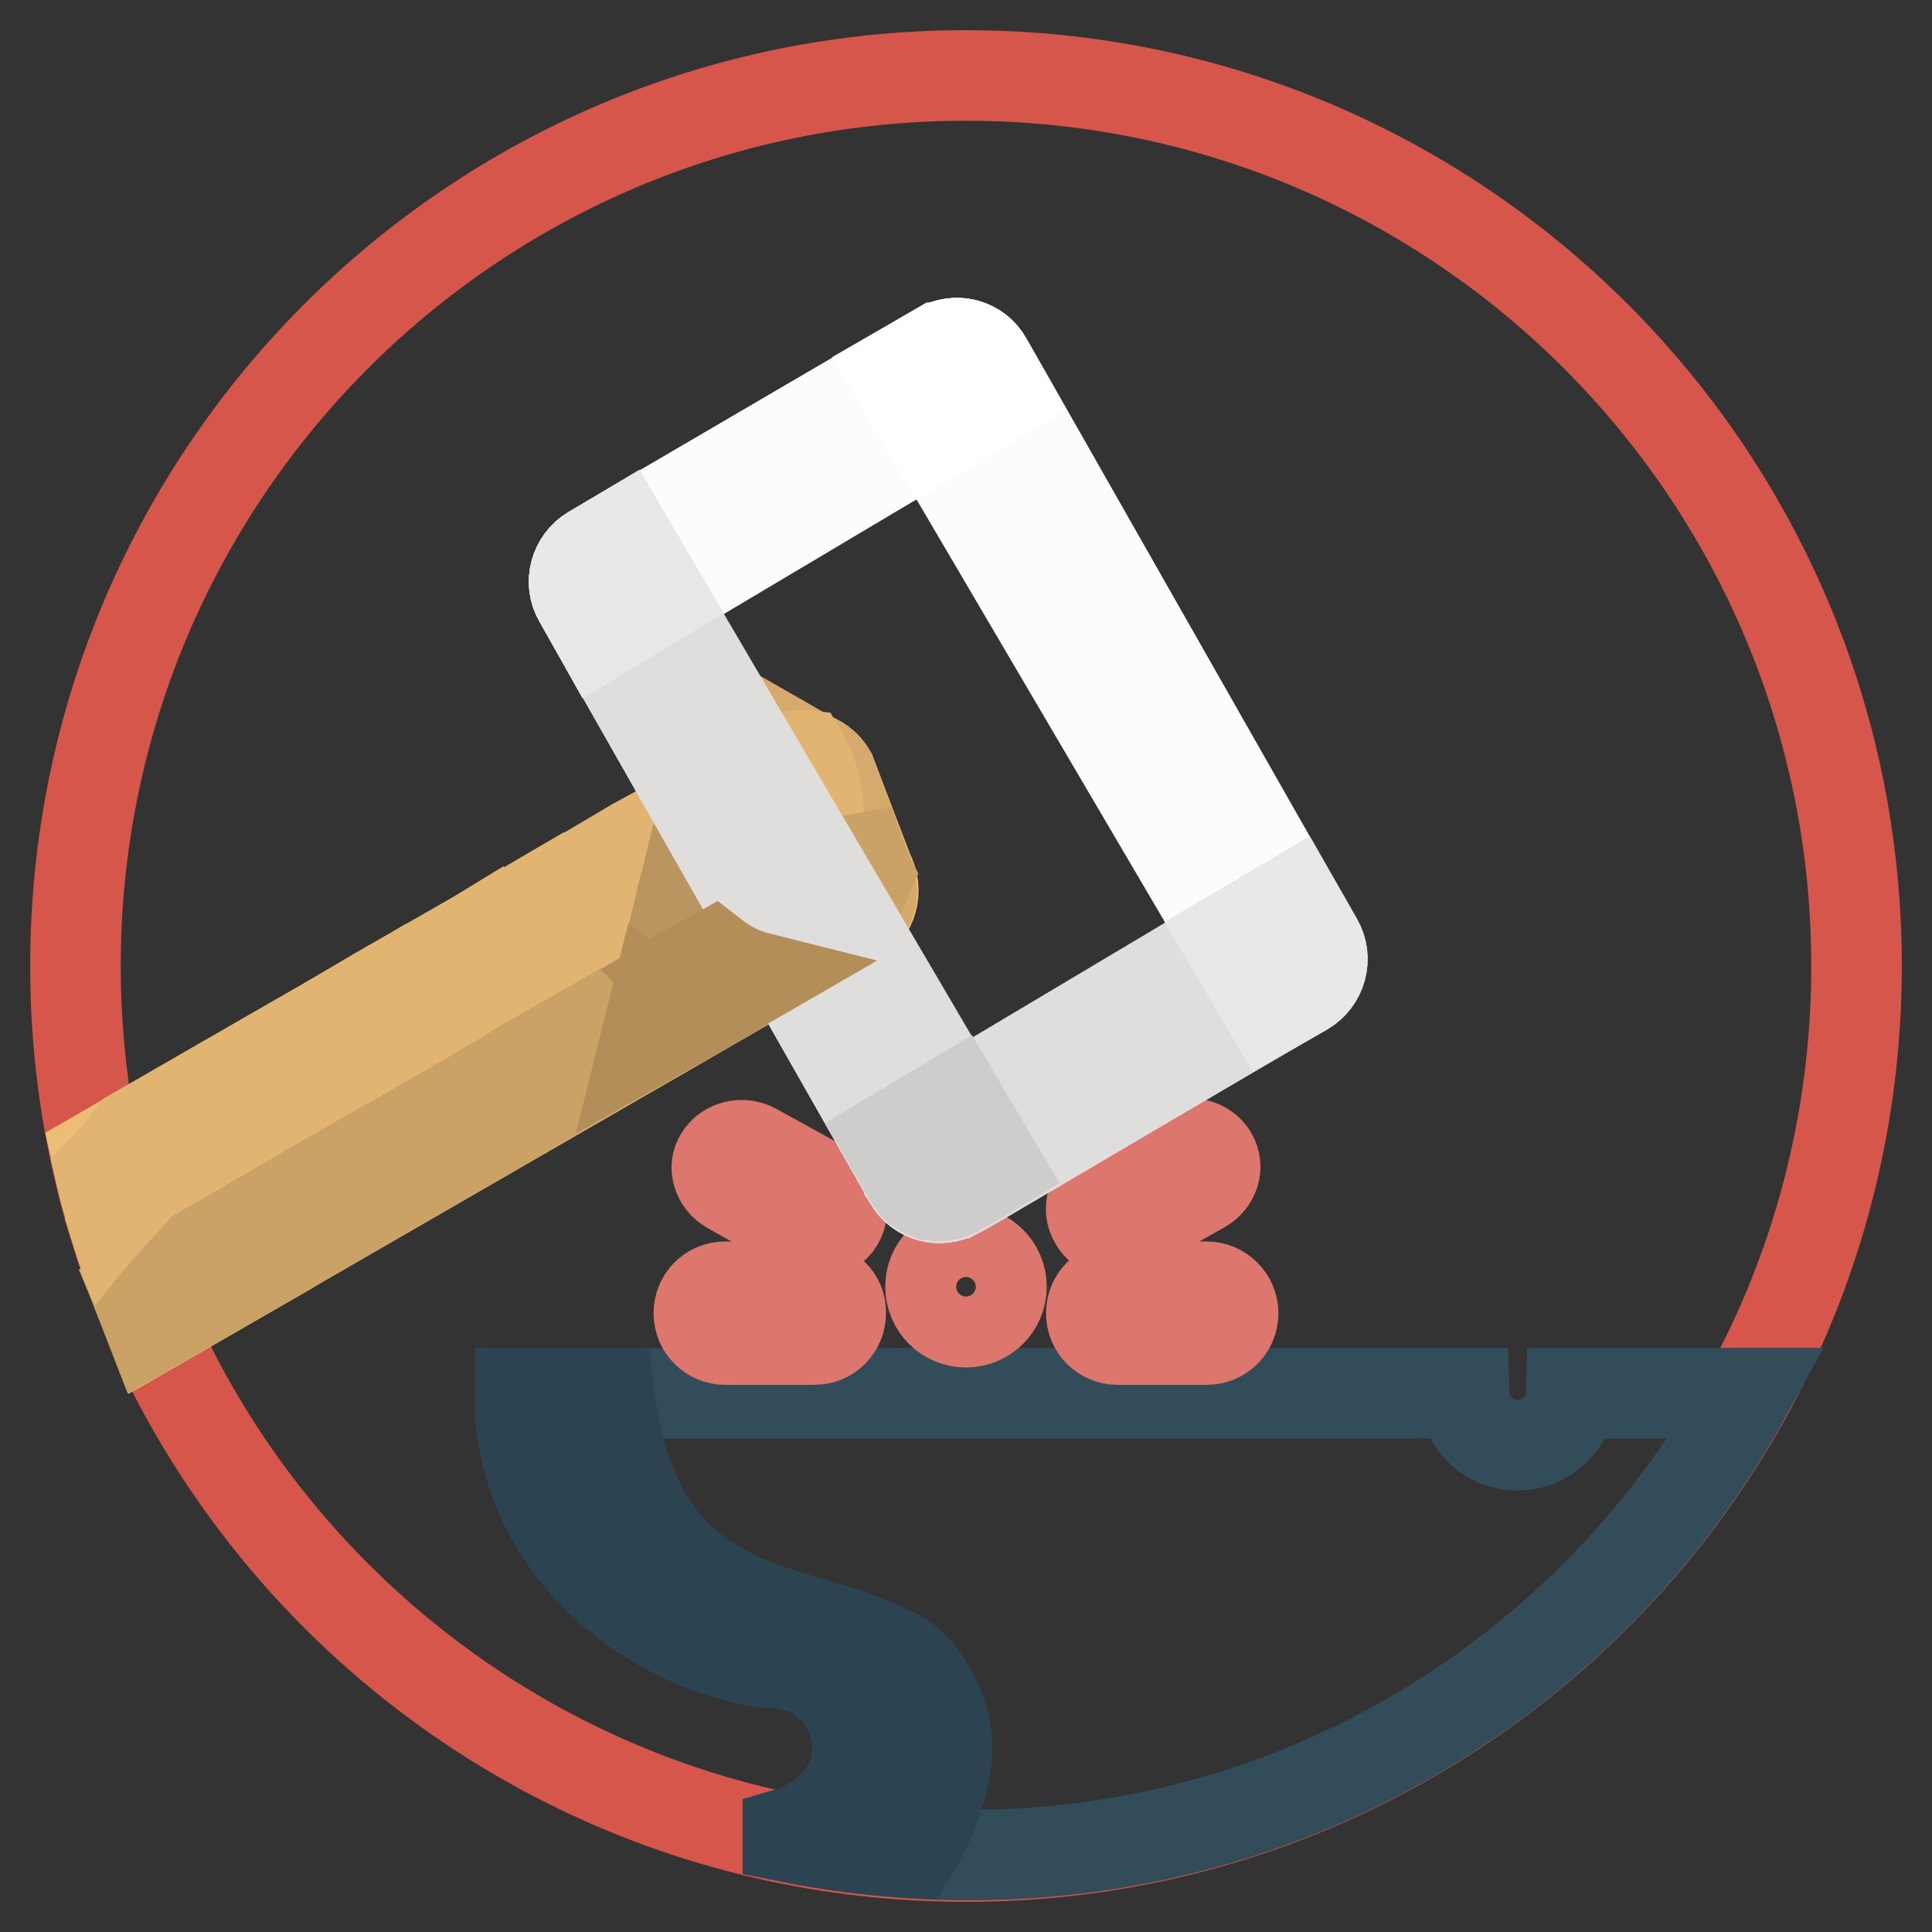 <?xml version="1.0" encoding="utf-8"?>
<!-- Svg Vector Icons : http://www.onlinewebfonts.com/icon -->
<!DOCTYPE svg PUBLIC "-//W3C//DTD SVG 1.1//EN" "http://www.w3.org/Graphics/SVG/1.1/DTD/svg11.dtd">
<svg version="1.1" xmlns="http://www.w3.org/2000/svg" xmlns:xlink="http://www.w3.org/1999/xlink" x="0px" y="0px" viewBox="0 0 256 256" enable-background="new 0 0 256 256" xml:space="preserve">
<rect x="0" y="0" width="256" height="256" fill="#333333" stroke="none"/>
<g> <path stroke-width="12" fill-opacity="0" stroke="#d7564b"  d="M128,10c65.2,0,118,52.8,118,118s-52.8,118-118,118S10,193.2,10,128S62.8,10,128,10z"/> <path stroke-width="12" fill-opacity="0" stroke="#324c5a"  d="M231.5,184.6l-23.3,0c-0.1,3.9-3.4,7-7.3,6.9c-3.8-0.1-6.8-3.1-6.9-6.9H69v2.9 c1.4,18.2,17.2,30.5,32.6,32.8l0.5,0c1,0,2,0.1,3,0.4l0.3,0v0c4.9,1.4,8.3,6,8.3,11.1c0,5.3-4.5,9.7-9.3,11.1l0,0.5 c7.6,1.5,15.5,2.4,23.6,2.4C172.6,246,211.5,221.2,231.5,184.6L231.5,184.6z"/> <path stroke-width="12" fill-opacity="0" stroke="#edbd78"  d="M110.1,102.5c-1.3-2.3-4.3-3.1-6.6-1.8c0,0,0,0,0,0l-90.7,52.4c1.7,7.8,4.2,15.5,7.5,22.8l93-53.7 c2.3-1.3,3.1-4.3,1.8-6.6L110.1,102.5z"/> <path stroke-width="12" fill-opacity="0" stroke="#dd766d"  d="M159.9,170.5h-11.8c-2,0-3.5,1.6-3.5,3.5v0c0,2,1.6,3.5,3.5,3.5h11.8c2,0,3.5-1.6,3.5-3.5v0 C163.4,172.1,161.8,170.5,159.9,170.5z M149.5,162.9l9.8-5.5c1.6-0.9,2.2-2.8,1.3-4.3c-0.9-1.5-2.9-2-4.5-1.1l-9.8,5.4 c-1.6,0.9-2.2,2.8-1.3,4.3C145.8,163.3,147.9,163.8,149.5,162.9z M107.9,170.5H96.1c-2,0-3.5,1.6-3.5,3.5v0c0,2,1.6,3.5,3.5,3.5 h11.8c2,0,3.5-1.6,3.5-3.5v0C111.5,172.1,109.9,170.5,107.9,170.5z M96.7,157.5l9.8,5.5c1.6,0.9,3.7,0.4,4.6-1.1 c0.9-1.5,0.3-3.4-1.3-4.3l-9.8-5.4c-1.6-0.9-3.7-0.4-4.6,1.1C94.5,154.6,95.1,156.6,96.7,157.5z M128,165.8c-2.6,0-4.7,2.1-4.7,4.7 c0,2.6,2.1,4.7,4.7,4.7c2.6,0,4.7-2.1,4.7-4.7C132.7,167.9,130.6,165.8,128,165.8z"/> <path stroke-width="12" fill-opacity="0" stroke="#2c4451"  d="M117.2,218.5L117.2,218.5l-0.3-0.1c-11.8-6.1-32.6-3.5-36.2-33.8H69v2.9c1.4,18.2,17.2,30.5,32.6,32.8 l0.5,0c1,0,2,0.1,3,0.4l0.3,0v0c4.9,1.4,8.3,6,8.3,11.1c0,5.3-4.5,9.7-9.3,11.1l0,0.5c5.4,1.1,10.9,1.8,16.5,2.1 c2.7-4.2,4.6-10.3,4.6-13.8C125.6,226.7,122,219.9,117.2,218.5L117.2,218.5z"/> <path stroke-width="12" fill-opacity="0" stroke="#d6aa6d"  d="M114.9,115.6l-4.8-13.1c-0.4-0.7-0.9-1.2-1.6-1.6l3.7,10c1.3,2.3,0.5,5.3-1.8,6.6l-92.4,53.3 c0.7,1.7,1.4,3.4,2.1,5.1l93-53.7C115.4,120.9,116.2,117.9,114.9,115.6C114.9,115.6,114.9,115.6,114.9,115.6z"/> <path stroke-width="12" fill-opacity="0" stroke="#d2a86b"  d="M93.5,106.5l-8,31.7l20.3-11.7l-11.1-20.7L93.5,106.5z"/> <path stroke-width="12" fill-opacity="0" stroke="#e1b472"  d="M43.9,155.3c-1.2,3-2.4,5.8-3.2,8.7l4.2-2.4c0.7-2.6,1.7-5,3.1-7.3c4.7-7.7,3.9-16.3,2.1-22.8l-2.4,1.4 C49.5,141.7,46.6,148.8,43.9,155.3z M34.9,140.3l-5.4,3.1c-1.5,5.9-5.1,12.9-13.2,19.3l-0.8,0.7c0.7,2.2,1.4,4.4,2.3,6.5 c1.6-1.9,3.3-3.8,4.9-5.6C31.7,154.7,34.5,146.4,34.9,140.3z M66.2,148.9c-3.3-7.1-6.1-14.4-8.3-21.9l-4.2,2.4 c2.2,7.3,3.3,17.5-2.3,26.9c-0.4,0.7-0.8,1.5-1.2,2.2l16.1-9.3L66.2,148.9z M40.2,153.8c2.5-6,4.9-11.8,3.9-18.8l-5.1,3 c0.2,7.2-2.4,17.4-13.4,29.1c-2.1,2.3-4.2,4.6-6.2,7.1l0.7,1.8l16-9.2C36.8,162.1,38.5,157.9,40.2,153.8z M94,133.3l6.4-3.7 c-6.2-1.8-12.3-7.7-15.2-15c-0.4-0.9-0.7-1.9-0.9-2.8l-3.5,2C82.3,120.6,85.8,128.5,94,133.3z M24.3,146.4l-6.6,3.8 c-1.3,1.8-2.8,3.6-4.4,5.2c0.3,1.3,0.6,2.6,1,3.9C19.5,155,22.6,150.5,24.3,146.4z M88.9,113.1c2.8,7.1,9.1,12.7,14.7,13.1 c1.3,0.1,2.5-0.1,3.7-0.6l2.3-1.3c1.3-1,2.6-2.5,3.6-4.3c0.8-1.3,1.4-2.6,1.9-3.9l-0.2-0.4l-2.4-6.6c-0.2,3.6-1.5,7-3.6,9.9 c-3.9,5.4-8,4.9-10.1,4.1c-4.7-1.7-8.6-8.2-9.8-14l-1.1,0.6C88.2,110.8,88.5,111.9,88.9,113.1z M100.2,119.3c0.7,0.2,2.8,1,5.4-2.7 c3.8-5.3,3.5-11.9,0.8-16.5c-1-0.1-2.1,0.1-3,0.6l-0.4,0.2c0.3,0.3,0.5,0.5,0.7,0.8c2.1,2.5,2.7,6.2,1.4,9.2 c-0.4,1-1.6,1.5-2.6,1.1c-1-0.4-1.5-1.6-1.1-2.6c0,0,0,0,0,0c0.7-1.6,0.3-3.8-0.8-5.2c-0.4-0.5-0.9-0.8-1.4-1.1l-6.6,3.8 C93.3,111.6,96.5,118,100.2,119.3z M77.3,115.8l-2.7,1.6c1.9,7.1,4.9,15.5,9.4,20.3l0.8,0.9l5.2-3C82.6,130.3,79,122.7,77.3,115.8 L77.3,115.8z M81.1,140.4c-4.9-5.1-8.1-13.7-10.1-21l-4.1,2.4c2.3,7.9,5.8,16.6,10.2,18.5c0.8,0.3,1.3,1.2,1.2,2l3-1.7L81.1,140.4z  M63.3,123.9l-1.8,1.1c2.2,7.6,4.9,15.1,8.3,22.2l0,0l5.7-3.3C69.7,141.4,65.8,131.9,63.3,123.9z"/> <path stroke-width="12" fill-opacity="0" stroke="#cba266"  d="M38,159.3l-11.4,6.6l-1.1,1.2c-2.1,2.3-4.2,4.6-6.2,7.1l0.7,1.8l16-9.2C36.5,164.1,37.2,161.7,38,159.3z  M71,140.2l-3.4,2c0.7,1.6,1.4,3.3,2.2,5l0,0l5.7-3.3C73.9,143.2,72.4,141.9,71,140.2z M43.5,156.1c-1.1,2.7-2.1,5.3-2.8,7.9 l4.2-2.4c0.7-2.6,1.7-5,3.1-7.3l0.6-1.1L43.5,156.1z M66.2,148.9c-0.7-1.5-1.4-3.1-2.1-4.6l-9.9,5.7c-0.7,2.2-1.6,4.4-2.8,6.4 c-0.4,0.7-0.8,1.5-1.2,2.2l16.1-9.3L66.2,148.9L66.2,148.9z M100.4,129.5c-2-0.6-4-1.6-5.8-2.9l-5.3,3.1c1.4,1.4,3,2.6,4.7,3.5 L100.4,129.5L100.4,129.5z M113.2,119.9c0.8-1.3,1.4-2.6,1.9-3.9l-0.2-0.4l-2.4-6.6c0,0.7-0.1,1.3-0.2,1.9c1.3,2.3,0.5,5.2-1.8,6.6 l-1.1,0.6l-0.5,0.8c-3.1,4.3-6.4,4.9-8.7,4.5l-1.7,1c1.7,1,3.5,1.6,5.2,1.7c1.3,0.1,2.5-0.1,3.7-0.6l2.3-1.3 C110.9,123.2,112.1,121.8,113.2,119.9z M81.1,140.4c-1.2-1.2-2.2-2.7-3.2-4.2l-3.5,2c0.8,0.9,1.7,1.6,2.6,2c0.8,0.3,1.3,1.2,1.2,2 l3-1.7L81.1,140.4z M85.7,131.8l-4.3,2.5c0.8,1.2,1.7,2.4,2.6,3.4l0.8,0.9l5.2-3C88.5,134.4,87,133.2,85.7,131.8z"/> <path stroke-width="12" fill-opacity="0" stroke="#bb955f"  d="M103.6,126.1c0.7,0,1.3,0,1.9-0.1l-1.6-3c-1.7,0.6-3.5,0.6-5.1,0c-3-1.1-5.7-4.2-7.5-7.8l-0.4,1.5 C94.1,122,99.1,125.8,103.6,126.1L103.6,126.1z M93.5,106.5l-0.5,1.9c1,4.5,3.9,9.7,7.2,10.9c0.3,0.1,1,0.3,1.8,0.1l-7.3-13.7 L93.5,106.5z M94,133.3l6.4-3.7c-3.9-1.1-7.8-3.9-10.8-7.6l-1.6,6.5C89.7,130.3,91.7,132,94,133.3z"/> <path stroke-width="12" fill-opacity="0" stroke="#f2f1ef"  d="M130.7,47.8l43.8,77c1.3,2.2,0.5,5.1-1.7,6.4l-46,26.9c-2.2,1.3-5,0.5-6.3-1.6c0,0,0,0,0-0.1l-43.8-77 c-1.3-2.2-0.5-5.1,1.7-6.4l46-26.9C126.6,44.8,129.4,45.5,130.7,47.8C130.7,47.7,130.7,47.7,130.7,47.8L130.7,47.8z"/> <path stroke-width="12" fill-opacity="0" stroke="#fdfcfd"  d="M133.2,52.2l-2.5-4.4c-1.2-2.2-4-3-6.2-1.7c0,0,0,0-0.1,0L78.4,73c-2.2,1.3-3,4.2-1.7,6.4l2.7,4.8 L133.2,52.2z M168.2,133.9l4.7-2.7c2.2-1.3,3-4.2,1.7-6.4l-43.8-77c-1.2-2.2-4-3-6.2-1.7c0,0,0,0-0.1,0l-5.9,3.4L168.2,133.9z"/> <path stroke-width="12" fill-opacity="0" stroke="#b38e59"  d="M103.6,126.1c0.7,0,1.3,0,1.9-0.1l-1.6-3c-1.2,0.5-2.5,0.6-3.7,0.4l-1.8,1 C100.2,125.4,101.9,126,103.6,126.1z"/> <path stroke-width="12" fill-opacity="0" stroke="#dfdedc"  d="M172.9,131.1c2.2-1.3,3-4.2,1.7-6.4l-3.2-5.6l-53.7,32l3,5.2c1.2,2.2,4,3,6.2,1.8l2.5-1.4L172.9,131.1 L172.9,131.1z M82.6,70.5L78.4,73c-2.2,1.3-3,4.2-1.7,6.4l43.8,77c1.2,2.2,4,3,6.2,1.7c0,0,0,0,0.1,0l5.4-3.1L82.6,70.5z"/> <path stroke-width="12" fill-opacity="0" stroke="#ffffff"  d="M123.5,58l9.7-5.8l-2.5-4.4c-1.2-2.2-4-3-6.2-1.7c0,0,0,0-0.1,0l-5.9,3.4L123.5,58z"/> <path stroke-width="12" fill-opacity="0" stroke="#e9e7e7"  d="M174.5,124.7l-3.2-5.6l-8.8,5.2l5.6,9.5l4.7-2.7C175.1,129.8,175.8,127,174.5,124.7L174.5,124.7z"/> <path stroke-width="12" fill-opacity="0" stroke="#cecdcb"  d="M121.4,157.3l0.4,0.3l0.5,0.3l0.2,0.1l0.7,0.3l0.1,0c1.1,0.3,2.3,0.2,3.4-0.4l2.5-1.4l3-1.8l-5.5-9.3 l-9.2,5.5l3,5.2c0.2,0.3,0.3,0.5,0.5,0.8L121.4,157.3z"/> <path stroke-width="12" fill-opacity="0" stroke="#e9e7e7"  d="M87.7,79.2l-5.1-8.7L78.4,73c-2.2,1.3-3,4.2-1.7,6.4l2.7,4.8L87.7,79.2z"/> <path stroke-width="12" fill-opacity="0" stroke="#b38e59"  d="M94.6,126.6l-5.3,3.1l0.1,0.1c0.6,0.5,1.2,1,1.8,1.5l0.6,0.4c0.7,0.5,1.4,1,2.2,1.5l6.4-3.7 C98.4,129,96.4,128,94.6,126.6z M85.5,138.1l4.6-2.6c-1.1-0.8-2.2-1.7-3.3-2.6L85.5,138.1L85.5,138.1z"/></g>
</svg>